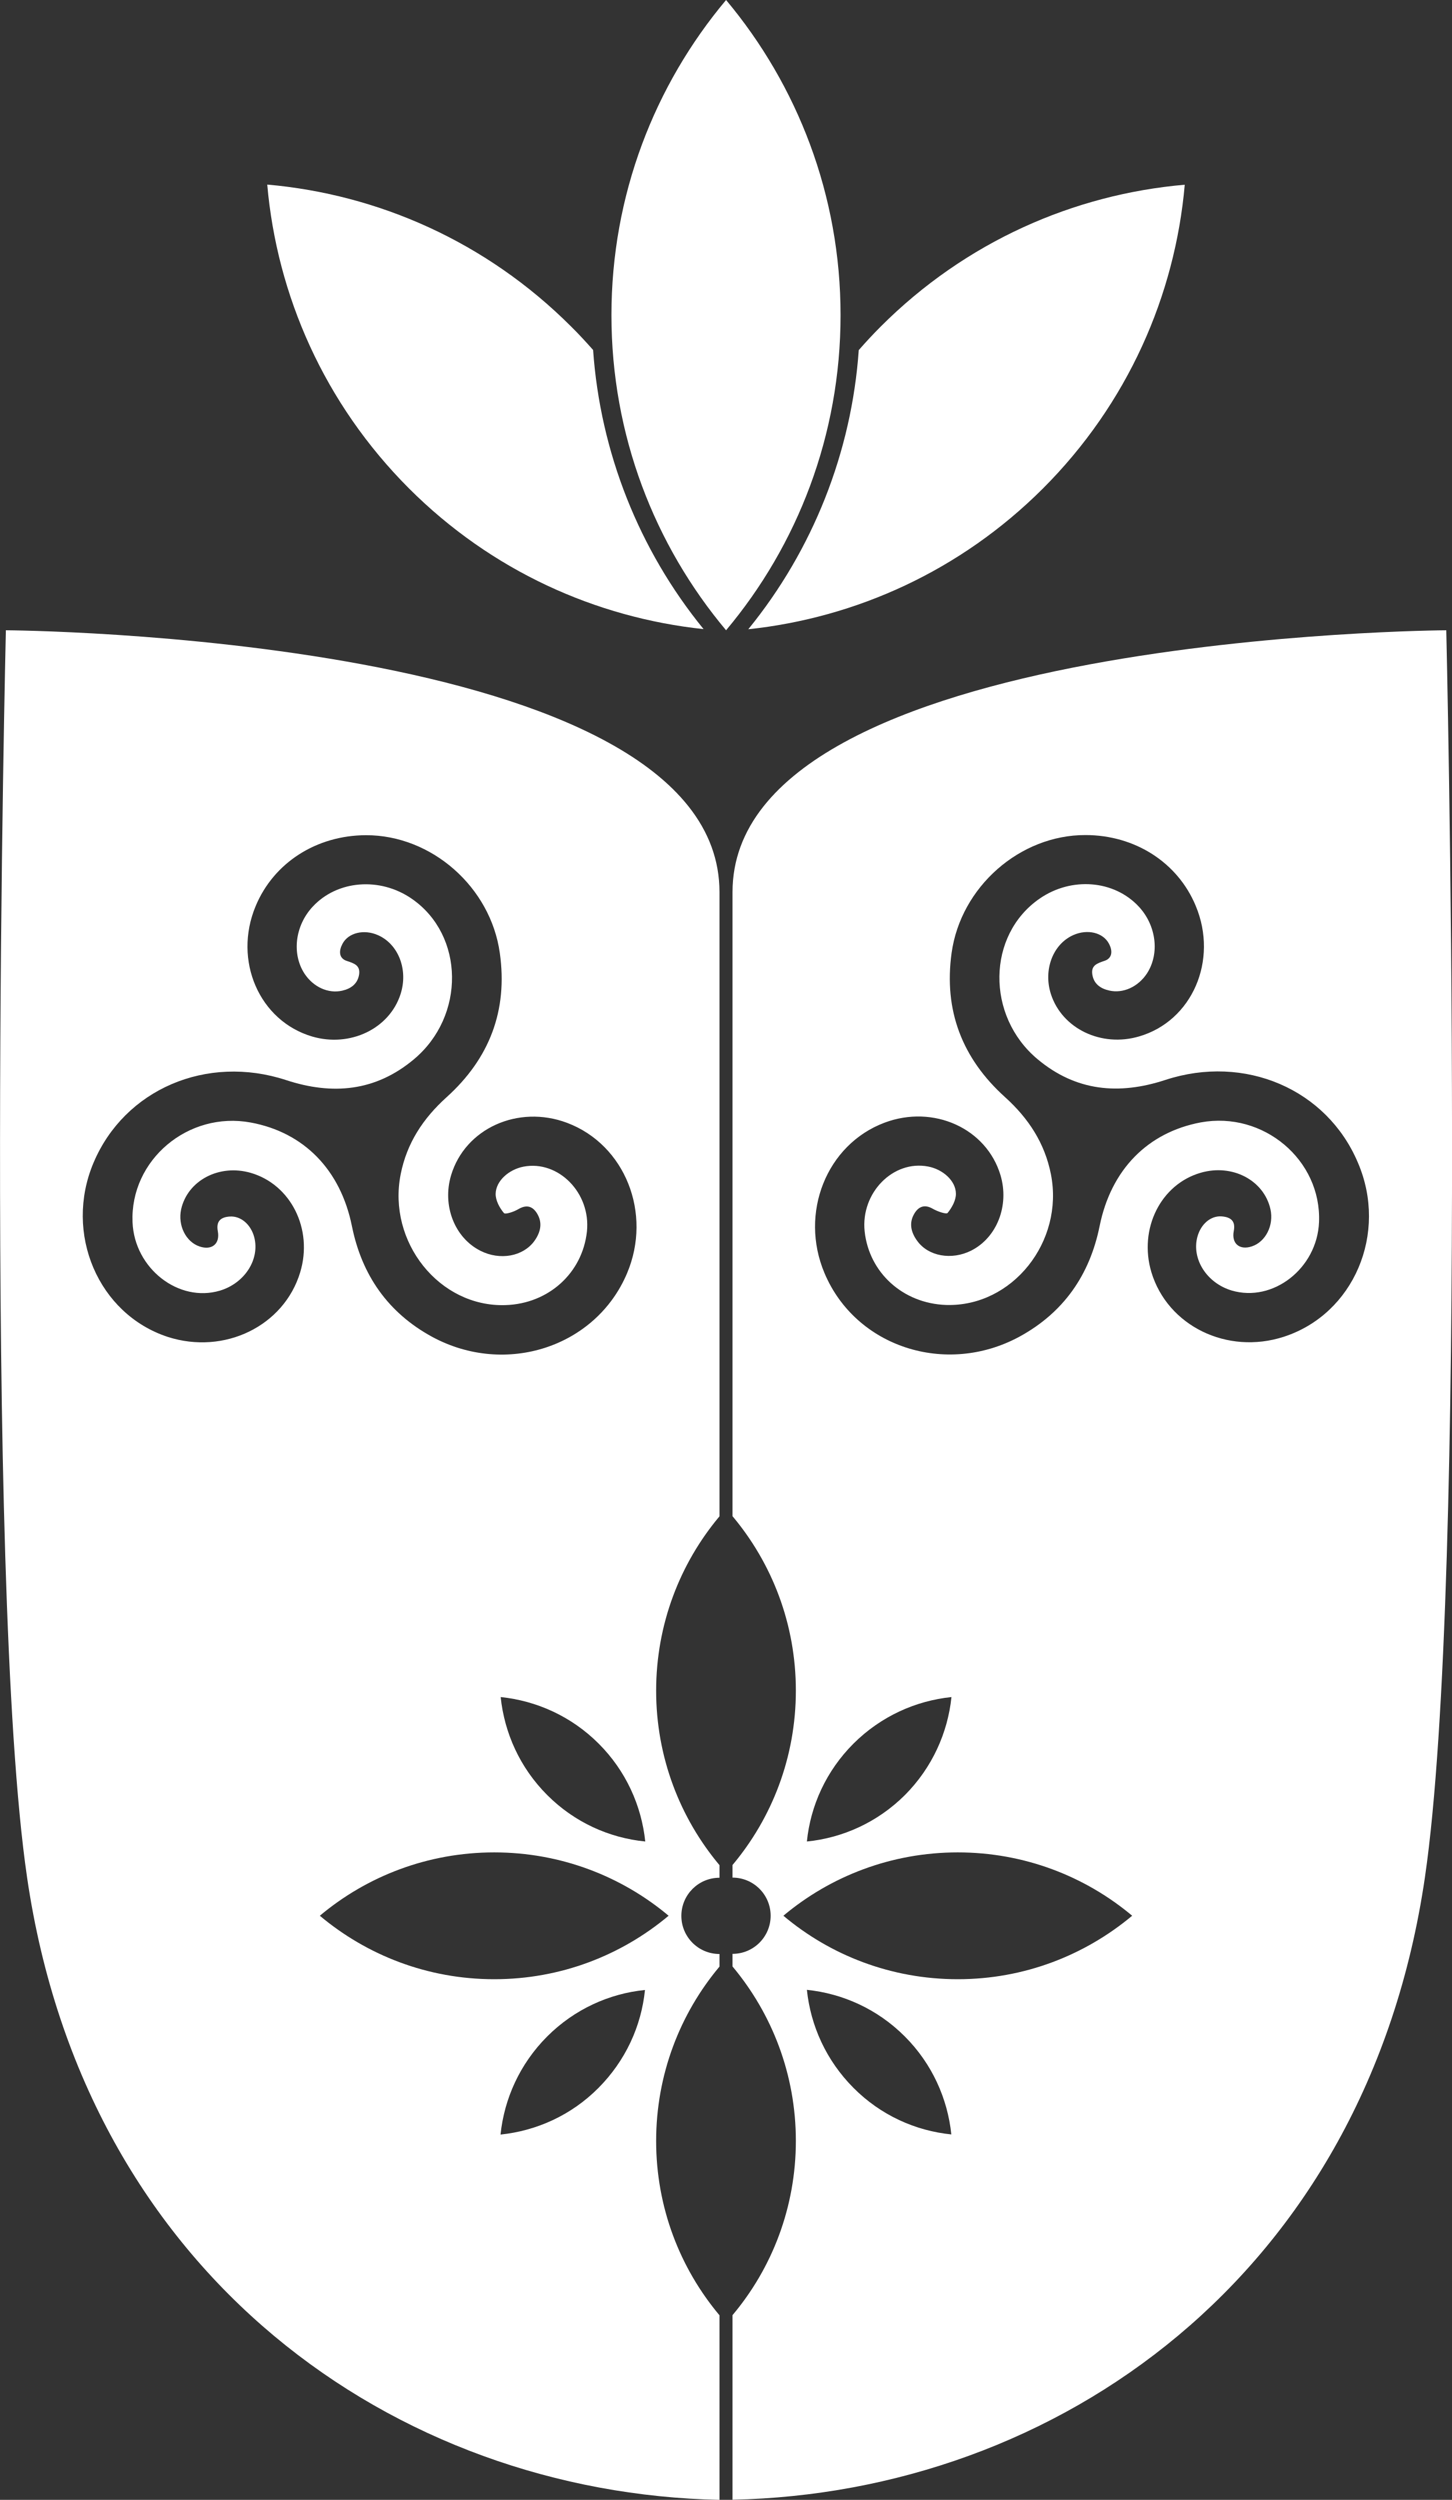 <?xml version="1.0" encoding="UTF-8"?>
<svg id="logotipo-florence" data-name="florence-logotipo" xmlns="http://www.w3.org/2000/svg" viewBox="0 0 101.33 174.44">
  <rect x="0" y="0" width="101.33" height="174.44" fill="#333333" stroke="none"/>
  <path d="M50.67,0c-4.99,5.95-8,13.61-8,21.99s3.01,16.04,8,21.99c4.99-5.95,7.99-13.62,7.99-21.99s-3.01-16.04-7.99-21.99Z" style="fill: #ffffff; fill-rule: evenodd;"/>
  <path d="M39.85,22.78c-5.92-5.92-13.47-9.22-21.2-9.9.68,7.74,3.98,15.28,9.89,21.2,5.76,5.76,13.05,9.02,20.56,9.82-4.52-5.54-7.21-12.36-7.71-19.48-.49-.55-1-1.11-1.54-1.64Z" style="fill: #ffffff; fill-rule: evenodd;"/>
  <path d="M61.47,22.78c-.54.54-1.05,1.09-1.54,1.65-.5,7.11-3.19,13.93-7.71,19.48,7.51-.8,14.8-4.07,20.56-9.82,5.92-5.92,9.22-13.47,9.9-21.2-7.74.67-15.29,3.97-21.21,9.89Z" style="fill: #ffffff; fill-rule: evenodd;"/>
  <path d="M100.93,43.98s-49.81.27-49.81,18.27v43.55c2.76,3.29,4.42,7.53,4.42,12.17s-1.66,8.88-4.42,12.17v.88c1.47,0,2.66,1.19,2.66,2.66s-1.19,2.66-2.66,2.66v.88c2.76,3.3,4.42,7.54,4.42,12.17s-1.66,8.88-4.42,12.16v12.88c22.57-.47,44.25-15.59,48.32-43.43,3.06-20.86,1.49-87.02,1.49-87.02ZM59.56,145.69c-1.91-1.92-2.99-4.34-3.25-6.84,2.5.26,4.92,1.34,6.83,3.25s2.99,4.34,3.25,6.84c-2.49-.25-4.92-1.33-6.83-3.25ZM66.84,138.11c-4.63,0-8.88-1.66-12.17-4.43,3.29-2.76,7.54-4.42,12.17-4.42s8.88,1.66,12.17,4.42c-3.3,2.76-7.54,4.43-12.17,4.43ZM56.31,128.5c.25-2.49,1.34-4.92,3.25-6.83,1.92-1.91,4.34-2.99,6.84-3.25-.26,2.49-1.34,4.92-3.25,6.84-1.92,1.91-4.35,2.99-6.84,3.24ZM89.59,93.28c-3.95,1.28-8.11-.76-9.24-4.51-.9-3.02.65-6.14,3.46-6.94,2.2-.63,4.4.53,4.85,2.55.25,1.11-.33,2.27-1.29,2.59-.86.29-1.44-.19-1.27-1.07.14-.71-.22-.97-.84-1.02-.77-.06-1.46.54-1.7,1.43-.41,1.55.66,3.22,2.39,3.74,2.89.86,5.97-1.55,6.1-4.77.18-4.33-3.88-7.76-8.25-6.96-3.73.7-6.27,3.32-7.06,7.23-.69,3.42-2.52,6.05-5.61,7.73-5.13,2.77-11.42.71-13.59-4.44-1.77-4.19.14-8.98,4.19-10.5,3.41-1.28,7.11.39,8.09,3.66.63,2.11-.24,4.36-2.05,5.27-1.36.68-2.98.4-3.76-.68-.44-.6-.6-1.27-.18-1.94.3-.48.72-.62,1.27-.3.31.18.94.4,1.03.29.3-.37.59-.89.58-1.35-.01-.9-.92-1.7-1.94-1.89-2.44-.47-4.71,1.84-4.43,4.52.31,2.89,2.68,5.04,5.69,5.14,4.61.14,8.24-4.41,7.31-9.12-.43-2.18-1.57-3.91-3.21-5.39-2.98-2.69-4.28-6.04-3.72-10.06.64-4.6,4.76-8.23,9.34-8.22,3.46,0,6.45,1.92,7.7,4.95,1.58,3.79-.25,8.02-3.95,9.1-2.64.78-5.38-.54-6.16-2.95-.54-1.69.13-3.48,1.56-4.12.99-.44,2.08-.18,2.49.6.26.48.25,1-.29,1.19-.52.18-.97.31-.87.96s.56.98,1.18,1.12c.96.22,2.01-.25,2.63-1.19.9-1.38.66-3.35-.57-4.67-1.72-1.85-4.69-2.09-6.91-.56-3.69,2.54-3.77,8.2-.14,11.22,2.67,2.23,5.67,2.5,8.9,1.44,5.55-1.82,11.27.64,13.44,5.76,2.13,4.95-.29,10.58-5.17,12.16Z" style="fill: #ffffff; fill-rule: evenodd;"/>
  <path d="M1.89,131.01c4.07,27.84,25.75,42.96,48.32,43.43v-12.88c-2.76-3.29-4.42-7.53-4.42-12.16s1.66-8.88,4.42-12.17v-.88c-1.47,0-2.66-1.19-2.66-2.66s1.19-2.66,2.66-2.66v-.88c-2.76-3.29-4.42-7.54-4.42-12.17s1.66-8.88,4.42-12.17v-43.56C50.21,44.25.41,43.98.41,43.98c0,0-1.58,66.16,1.48,87.03ZM34.93,148.95c.26-2.5,1.34-4.92,3.25-6.84,1.91-1.91,4.34-3,6.83-3.25-.25,2.5-1.34,4.92-3.25,6.84-1.9,1.91-4.33,2.99-6.83,3.25ZM22.32,133.68c3.29-2.76,7.54-4.42,12.17-4.42s8.88,1.66,12.17,4.42c-3.29,2.76-7.53,4.43-12.17,4.43s-8.88-1.67-12.17-4.43ZM38.19,125.26c-1.92-1.92-2.99-4.35-3.25-6.84,2.5.26,4.93,1.34,6.84,3.25s2.99,4.34,3.25,6.83c-2.51-.25-4.93-1.33-6.84-3.24ZM6.53,81.13c2.16-5.11,7.89-7.58,13.44-5.76,3.23,1.06,6.23.79,8.9-1.44,3.63-3.02,3.55-8.68-.14-11.22-2.22-1.53-5.2-1.29-6.91.56-1.23,1.32-1.47,3.29-.57,4.67.62.94,1.66,1.41,2.63,1.19.61-.14,1.07-.47,1.18-1.12.1-.65-.35-.79-.87-.96-.55-.19-.55-.7-.29-1.19.41-.78,1.51-1.04,2.49-.6,1.43.64,2.11,2.43,1.56,4.12-.78,2.41-3.52,3.72-6.16,2.95-3.7-1.09-5.53-5.31-3.95-9.1,1.26-3.03,4.24-4.94,7.7-4.95,4.58-.01,8.7,3.62,9.34,8.22.57,4.02-.73,7.37-3.71,10.06-1.64,1.48-2.78,3.2-3.21,5.39-.93,4.71,2.7,9.27,7.31,9.12,3.01-.09,5.38-2.24,5.69-5.14.28-2.68-1.99-4.99-4.43-4.52-1.02.2-1.92.99-1.94,1.89-.01.46.27.98.58,1.35.1.11.72-.1,1.03-.29.56-.32.97-.18,1.27.3.42.67.25,1.34-.18,1.94-.79,1.08-2.4,1.37-3.76.68-1.81-.91-2.68-3.16-2.05-5.27.98-3.27,4.68-4.94,8.09-3.66,4.05,1.52,5.96,6.31,4.19,10.5-2.17,5.14-8.46,7.21-13.59,4.44-3.09-1.68-4.92-4.31-5.61-7.73-.79-3.91-3.33-6.54-7.06-7.23-4.37-.81-8.43,2.62-8.25,6.96.13,3.22,3.22,5.63,6.1,4.77,1.73-.52,2.8-2.19,2.39-3.74-.24-.88-.93-1.48-1.7-1.43-.62.04-.97.31-.84,1.02.17.88-.41,1.36-1.27,1.07-.96-.32-1.53-1.47-1.29-2.59.45-2.02,2.66-3.18,4.85-2.55,2.81.81,4.37,3.93,3.46,6.94-1.13,3.75-5.29,5.78-9.24,4.51-4.85-1.59-7.27-7.22-5.18-12.16Z" style="fill: #ffffff; fill-rule: evenodd;"/>
</svg>